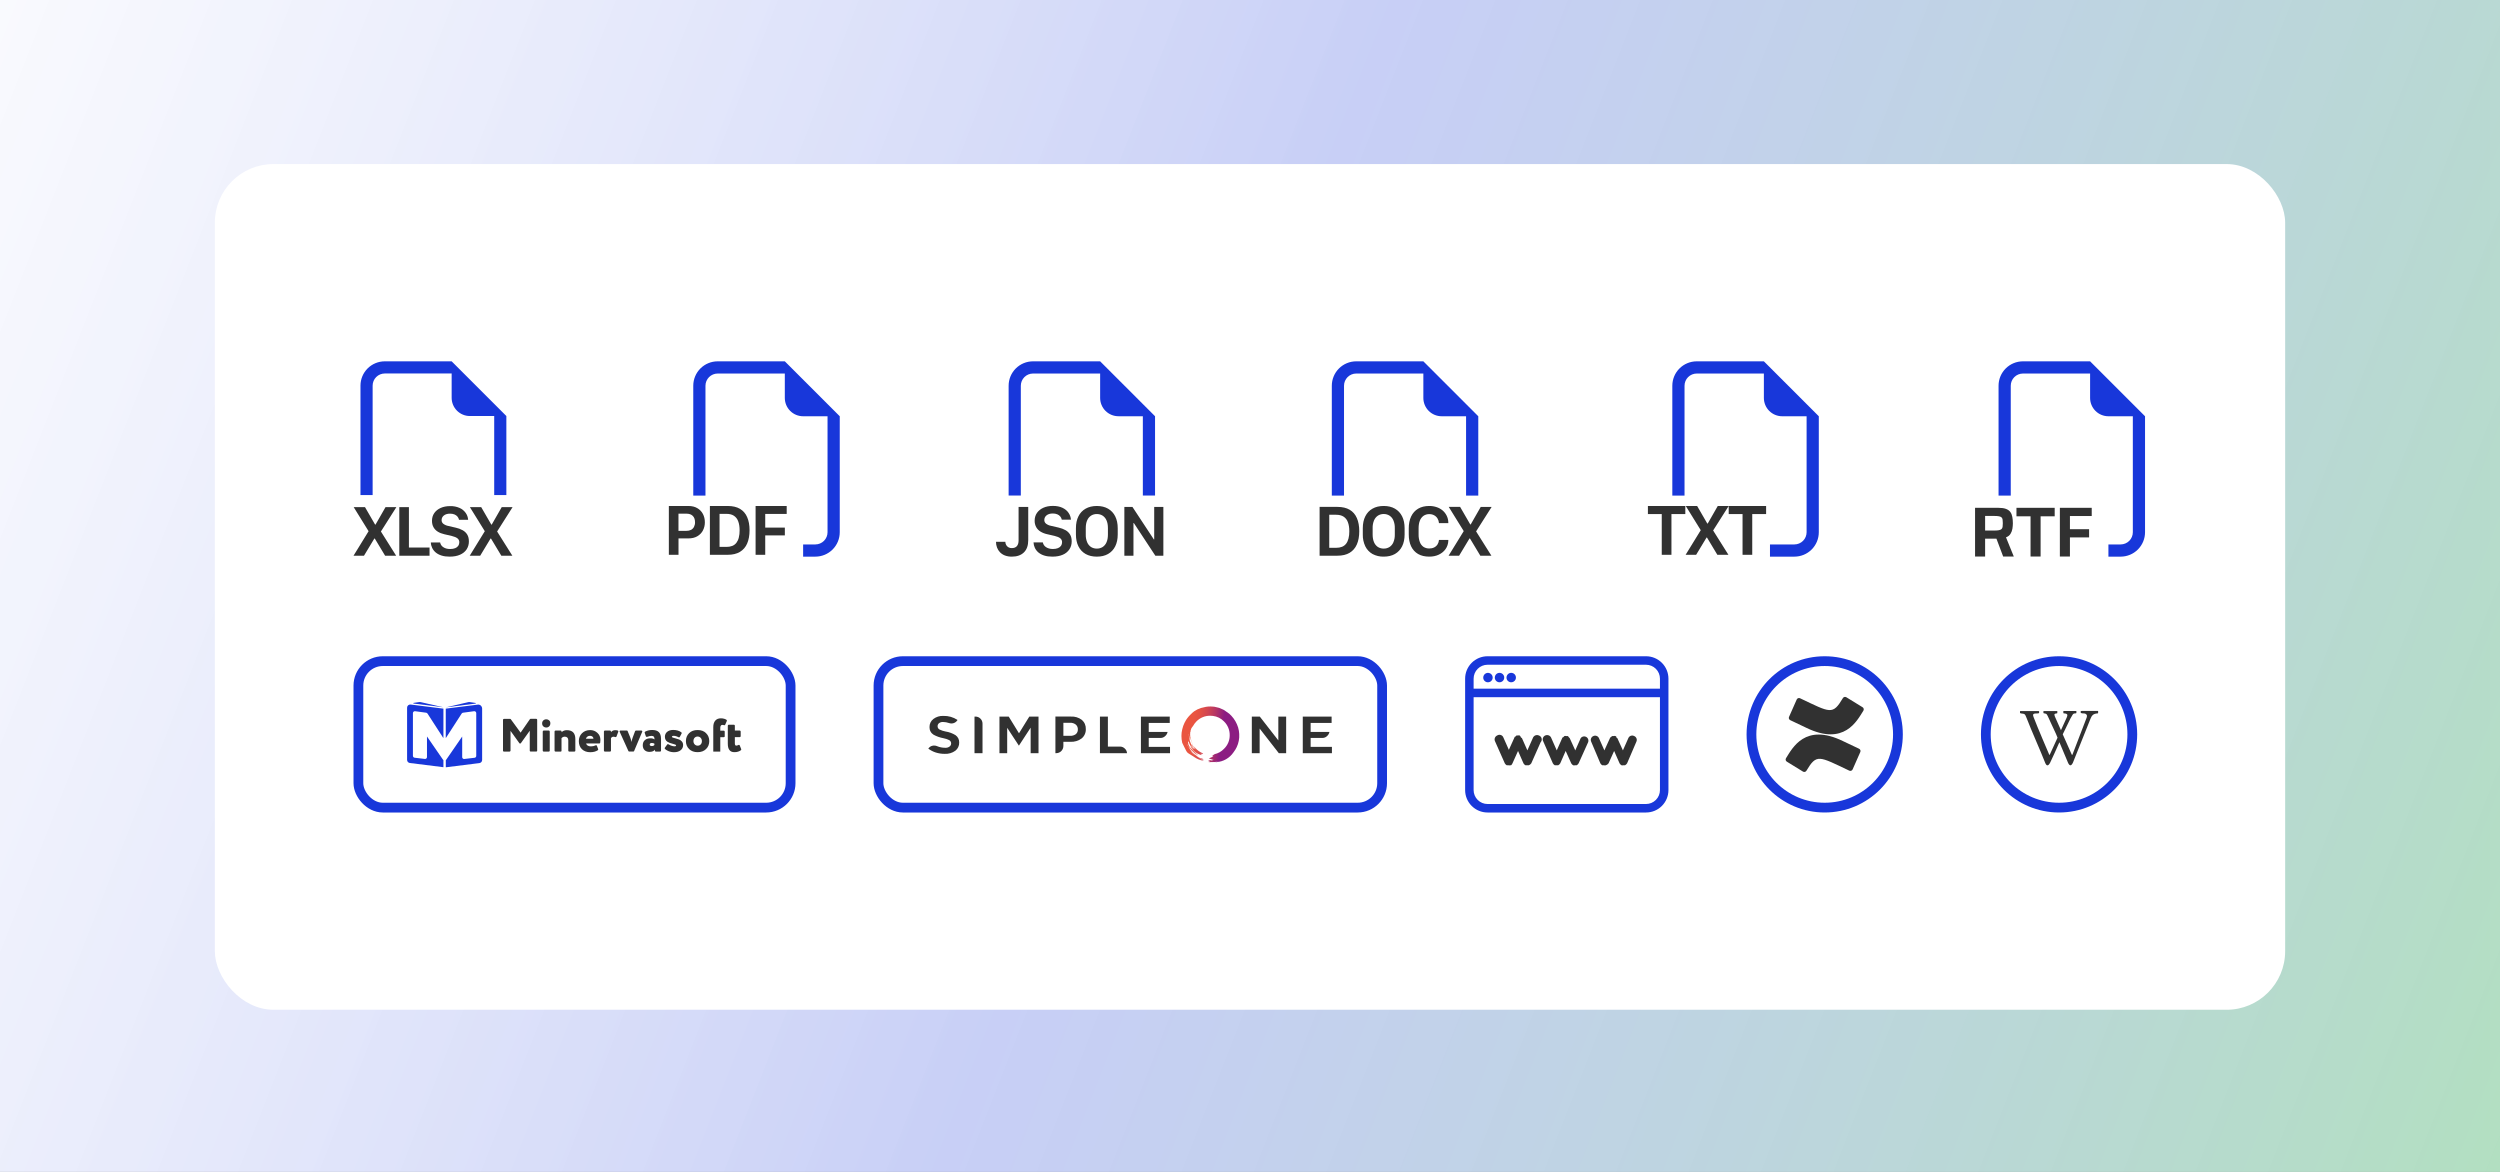 <?xml version="1.0" encoding="UTF-8"?> <svg xmlns="http://www.w3.org/2000/svg" width="1280" height="600" viewBox="0 0 1280 600" fill="none"><rect x="0" y="0" width="1280" height="600" fill="#808080" stroke="none"/><g clip-path="url(#clip0_2860_598)"><rect width="1280" height="600" fill="white"></rect><rect width="1280" height="960" fill="url(#paint0_linear_2860_598)"></rect><rect x="110" y="84" width="1060" height="433" rx="30" fill="white"></rect><path fill-rule="evenodd" clip-rule="evenodd" d="M259.255 213.009V253.467H253.031V213.009H240.582C238.106 213.009 235.731 212.026 233.98 210.275C232.229 208.524 231.246 206.149 231.246 203.673V191.224H197.012C195.361 191.224 193.778 191.88 192.611 193.047C191.444 194.215 190.788 195.798 190.788 197.449V253.467H184.563V197.449C184.563 194.147 185.875 190.981 188.21 188.646C190.544 186.312 193.711 185 197.012 185H231.246L259.255 213.009Z" fill="#1837DA"></path><path fill-rule="evenodd" clip-rule="evenodd" d="M220.587 277.743C220.622 278.723 220.863 279.686 221.293 280.568C221.722 281.45 222.332 282.233 223.083 282.865C223.892 283.537 224.888 284.06 226.064 284.434C227.247 284.813 228.622 285 230.203 285C232.307 285 234.087 284.67 235.544 284.017C237.019 283.363 238.133 282.448 238.905 281.278C239.69 280.063 240.095 278.641 240.069 277.195C240.069 275.801 239.789 274.643 239.228 273.709C238.659 272.777 237.854 272.011 236.894 271.487C235.794 270.879 234.608 270.438 233.378 270.18L229.512 269.284C228.599 269.117 227.736 268.742 226.991 268.188C226.709 267.969 226.481 267.686 226.326 267.363C226.172 267.04 226.095 266.685 226.101 266.327C226.101 265.356 226.481 264.559 227.247 263.937C228.025 263.308 229.089 262.991 230.44 262.991C231.33 262.991 232.095 263.134 232.743 263.414C233.336 263.658 233.86 264.045 234.268 264.541C234.651 265.003 234.908 265.556 235.015 266.147H239.683C239.607 264.88 239.178 263.66 238.444 262.624C237.657 261.507 236.582 260.624 235.332 260.072C233.804 259.401 232.145 259.078 230.477 259.126C228.653 259.126 227.041 259.437 225.641 260.059C224.247 260.676 223.151 261.553 222.361 262.68C221.57 263.813 221.178 265.138 221.178 266.657C221.178 267.908 221.427 268.997 221.944 269.919C222.454 270.846 223.182 271.599 224.128 272.203C225.081 272.794 226.195 273.242 227.489 273.529L231.336 274.425C232.624 274.73 233.577 275.128 234.212 275.626C234.523 275.862 234.772 276.17 234.938 276.523C235.104 276.877 235.182 277.265 235.164 277.655C235.173 278.297 234.989 278.926 234.635 279.46C234.234 280.007 233.683 280.425 233.048 280.662C232.357 280.954 231.492 281.097 230.477 281.097C229.749 281.097 229.083 281.017 228.485 280.849C227.933 280.697 227.409 280.455 226.935 280.133C226.521 279.865 226.166 279.514 225.893 279.103C225.62 278.692 225.435 278.229 225.348 277.743H220.587ZM197.395 259.636H202.953L195.023 272.128L202.829 284.527H197.177L191.886 275.72H191.668L186.359 284.527H181L188.718 271.979L181.075 259.636H186.87L192.048 268.587H192.272L197.395 259.636ZM209.364 280.332H219.927V284.527H204.441V259.636H209.364V280.332ZM256.893 259.636H262.451L254.522 272.128L262.327 284.527H256.675L251.385 275.72H251.167L245.857 284.527H240.498L248.216 271.979L240.573 259.636H246.368L251.546 268.587H251.77L256.893 259.636Z" fill="#313131"></path><path fill-rule="evenodd" clip-rule="evenodd" d="M429.951 213.125V272.5C429.951 275.815 428.634 278.995 426.29 281.339C423.946 283.683 420.766 285 417.451 285H411.201V278.75H417.451C419.109 278.75 420.698 278.092 421.871 276.919C423.043 275.747 423.701 274.158 423.701 272.5V213.125H411.201C408.715 213.125 406.33 212.137 404.572 210.379C402.814 208.621 401.826 206.236 401.826 203.75V191.25H367.451C365.794 191.25 364.204 191.908 363.032 193.081C361.86 194.253 361.201 195.842 361.201 197.5V253.75H354.951V197.5C354.951 194.185 356.268 191.005 358.612 188.661C360.957 186.317 364.136 185 367.451 185H401.826L429.951 213.125Z" fill="#1837DA"></path><path fill-rule="evenodd" clip-rule="evenodd" d="M352.451 259.062H342.451V284.056H347.395V275.669H352.414C354.207 275.669 355.732 275.312 356.989 274.587C358.257 273.856 359.226 272.869 359.882 271.625C360.564 270.32 360.909 268.866 360.889 267.394C360.889 265.831 360.557 264.419 359.901 263.162C359.248 261.914 358.25 260.879 357.026 260.181C355.776 259.431 354.257 259.062 352.451 259.062ZM355.857 267.394C355.88 268.217 355.697 269.033 355.326 269.769C354.993 270.409 354.475 270.934 353.839 271.275C353.111 271.635 352.306 271.811 351.495 271.787H347.376V263H351.501C352.864 263 353.932 263.375 354.701 264.131C355.47 264.894 355.857 265.981 355.857 267.394ZM363.464 259.062V284.056H372.589C375.095 284.056 377.176 283.556 378.826 282.575C380.496 281.576 381.8 280.066 382.545 278.269C383.357 276.394 383.77 274.131 383.77 271.494C383.77 268.869 383.364 266.631 382.545 264.775C381.809 262.998 380.517 261.507 378.864 260.525C377.214 259.55 375.12 259.062 372.582 259.062H363.464ZM368.407 263.094H371.926C373.476 263.094 374.739 263.406 375.732 264.044C376.764 264.718 377.542 265.716 377.945 266.881C378.439 268.137 378.682 269.706 378.682 271.588C378.702 272.834 378.559 274.078 378.257 275.287C378.035 276.242 377.618 277.139 377.032 277.925C376.489 278.626 375.768 279.169 374.945 279.5C373.98 279.861 372.956 280.035 371.926 280.012H368.407V263.094ZM391.801 274.112V284.056H386.864V259.062H402.789V263.144H391.801V270.125H401.839V274.112H391.801Z" fill="#313131"></path><path fill-rule="evenodd" clip-rule="evenodd" d="M591.384 213.112V253.719H585.136V213.112H572.642C570.157 213.112 567.773 212.125 566.016 210.368C564.258 208.61 563.271 206.227 563.271 203.742V191.247H528.911C527.255 191.247 525.666 191.905 524.494 193.077C523.322 194.249 522.664 195.838 522.664 197.494V253.719H516.417V197.494C516.417 194.181 517.733 191.003 520.077 188.66C522.42 186.316 525.598 185 528.911 185H563.271L591.384 213.112Z" fill="#1837DA"></path><path fill-rule="evenodd" clip-rule="evenodd" d="M529.855 280.52C529.44 279.64 529.205 278.686 529.161 277.715H533.934C534.021 278.202 534.207 278.667 534.481 279.08C534.755 279.493 535.112 279.844 535.527 280.114C535.965 280.42 536.489 280.657 537.089 280.826C537.683 281.001 538.345 281.082 539.082 281.082C540.107 281.082 540.962 280.938 541.662 280.645C542.299 280.406 542.853 279.987 543.255 279.439C543.61 278.902 543.793 278.27 543.78 277.627C543.798 277.236 543.722 276.847 543.556 276.492C543.391 276.137 543.142 275.828 542.83 275.591C542.199 275.091 541.231 274.691 539.938 274.385L536.077 273.492C534.887 273.24 533.749 272.788 532.71 272.155C531.792 271.592 531.034 270.803 530.511 269.862C529.979 268.854 529.715 267.727 529.742 266.588C529.742 265.064 530.142 263.733 530.929 262.596C531.729 261.466 532.829 260.585 534.228 259.96C535.634 259.335 537.252 259.029 539.082 259.029C540.981 259.029 542.606 259.342 543.949 259.979C545.304 260.616 546.348 261.472 547.072 262.54C547.822 263.602 548.234 264.783 548.322 266.076H543.636C543.529 265.483 543.271 264.928 542.887 264.464C542.476 263.966 541.948 263.577 541.35 263.334C540.617 263.035 539.83 262.89 539.038 262.909C537.689 262.909 536.621 263.221 535.84 263.858C535.472 264.14 535.176 264.503 534.976 264.92C534.775 265.337 534.675 265.795 534.684 266.257C534.684 267.013 534.984 267.632 535.584 268.131C536.33 268.685 537.194 269.059 538.108 269.225L541.987 270.118C543.343 270.43 544.523 270.868 545.523 271.436C546.487 271.963 547.295 272.734 547.866 273.673C548.428 274.597 548.709 275.766 548.709 277.171C548.709 278.714 548.315 280.082 547.535 281.269C546.703 282.492 545.533 283.445 544.167 284.012C542.705 284.668 540.919 284.999 538.807 284.999C537.22 284.999 535.834 284.812 534.653 284.437C533.565 284.11 532.551 283.576 531.667 282.862C530.904 282.218 530.286 281.42 529.855 280.52ZM510.464 280.314C510.119 279.382 509.945 278.396 509.951 277.402H514.724C514.737 277.994 514.896 278.573 515.186 279.089C515.474 279.58 515.89 279.982 516.39 280.253C516.89 280.524 517.455 280.653 518.023 280.626C519.21 280.626 520.084 280.282 520.659 279.601C521.228 278.914 521.515 277.946 521.515 276.69V259.542H526.456V276.565C526.456 279.314 525.713 281.401 524.226 282.844C522.746 284.281 520.697 284.999 518.073 284.999C516.864 285.021 515.661 284.822 514.524 284.412C513.568 284.046 512.7 283.48 511.982 282.75C511.316 282.049 510.799 281.22 510.464 280.314ZM567.257 270.412V273.673C567.257 275.272 567.013 276.609 566.526 277.677C566.111 278.665 565.411 279.507 564.514 280.095C563.63 280.629 562.612 280.902 561.578 280.882C560.545 280.9 559.528 280.627 558.642 280.095C557.753 279.503 557.057 278.662 556.643 277.677C556.118 276.409 555.869 275.044 555.912 273.673V270.412C555.912 268.8 556.156 267.469 556.643 266.407C557.057 265.422 557.753 264.581 558.642 263.99C559.524 263.446 560.543 263.166 561.578 263.184C562.684 263.184 563.659 263.452 564.514 263.99C565.411 264.577 566.111 265.419 566.526 266.407C567.013 267.469 567.257 268.8 567.257 270.412ZM572.274 273.654V270.449C572.274 268.094 571.842 266.07 570.993 264.371C570.189 262.717 568.904 261.345 567.307 260.435C565.726 259.523 563.815 259.061 561.585 259.061C559.361 259.061 557.449 259.523 555.837 260.435C554.239 261.337 552.956 262.706 552.157 264.358C551.302 266.051 550.877 268.082 550.877 270.449V273.654C550.877 275.997 551.302 278.021 552.157 279.733C553.013 281.426 554.238 282.731 555.837 283.643C557.449 284.549 559.361 284.999 561.585 284.999C563.815 284.999 565.726 284.549 567.313 283.643C568.913 282.731 570.137 281.426 570.993 279.733C571.842 278.021 572.274 275.997 572.274 273.654ZM580.332 267.813V284.524H575.672V259.542H579.808L590.753 276.159H590.953V259.542H595.638V284.53H591.54L580.539 267.813H580.339H580.332Z" fill="#313131"></path><g clip-path="url(#clip1_2860_598)"><path d="M260.907 384.821H257.966C257.727 384.821 257.536 384.63 257.536 384.391V368.539C257.536 368.276 257.751 368.061 258.014 368.061H261.146C261.29 368.061 261.433 368.133 261.529 368.252L266.55 375.114L271.284 368.252C271.379 368.133 271.523 368.037 271.666 368.037H274.559C274.822 368.037 275.037 368.252 275.037 368.515V384.367C275.037 384.606 274.846 384.797 274.607 384.797H271.666C271.427 384.797 271.236 384.606 271.236 384.367V374.134L266.574 380.661H266.024L261.385 374.206V384.367C261.338 384.63 261.146 384.821 260.907 384.821Z" fill="#313131"></path><path d="M277.571 370.334C277.571 369.736 277.786 369.234 278.193 368.851C278.599 368.469 279.125 368.277 279.747 368.277C280.297 368.277 280.775 368.469 281.182 368.851C281.588 369.234 281.779 369.712 281.779 370.31C281.779 370.955 281.588 371.481 281.182 371.888C280.775 372.294 280.297 372.485 279.747 372.485C279.101 372.485 278.575 372.294 278.169 371.888C277.763 371.529 277.571 371.003 277.571 370.334ZM280.99 384.822H278.36C278.097 384.822 277.882 384.607 277.882 384.344V374.518C277.882 374.255 278.097 374.039 278.36 374.039H280.99C281.253 374.039 281.468 374.255 281.468 374.518V384.344C281.468 384.607 281.253 384.822 280.99 384.822Z" fill="#313131"></path><path d="M287.065 384.822H284.411C284.148 384.822 283.933 384.607 283.933 384.344V374.517C283.933 374.254 284.148 374.039 284.411 374.039H287.065C287.328 374.039 287.543 374.254 287.543 374.517V374.876C288.236 374.182 289.121 373.848 290.197 373.848C293.114 373.848 294.572 375.354 294.572 378.39V384.344C294.572 384.607 294.357 384.822 294.094 384.822H291.44C291.177 384.822 290.962 384.607 290.962 384.344V379.012C290.962 378.414 290.794 377.96 290.484 377.649C290.173 377.338 289.742 377.171 289.169 377.171C288.547 377.171 287.997 377.41 287.495 377.912V384.32C287.543 384.607 287.328 384.822 287.065 384.822Z" fill="#313131"></path><path d="M305.616 381.858L306.262 383.556C306.333 383.771 306.262 384.01 306.07 384.129C305.042 384.799 303.751 385.134 302.197 385.134C300.452 385.134 299.017 384.608 297.941 383.58C296.889 382.551 296.363 381.165 296.363 379.467C296.363 377.841 296.889 376.503 297.965 375.427C299.041 374.351 300.452 373.801 302.197 373.801C303.608 373.801 304.851 374.279 305.879 375.235C306.907 376.168 307.409 377.363 307.409 378.869C307.409 379.419 307.361 379.898 307.289 380.304C307.242 380.519 307.05 380.663 306.835 380.663H300.069C300.38 381.643 301.217 382.145 302.58 382.145C303.44 382.145 304.253 381.978 304.97 381.619C305.21 381.476 305.52 381.595 305.616 381.858ZM302.101 376.742C301.049 376.742 300.332 377.244 299.974 378.224H303.847C303.847 377.818 303.679 377.459 303.369 377.172C303.034 376.885 302.627 376.742 302.101 376.742Z" fill="#313131"></path><path d="M312.338 384.822H309.684C309.421 384.822 309.206 384.607 309.206 384.344V374.517C309.206 374.254 309.421 374.039 309.684 374.039H312.338C312.601 374.039 312.816 374.254 312.816 374.517V374.9C313.295 374.206 314.036 373.848 315.04 373.848C315.542 373.848 315.973 373.919 316.308 374.039C316.546 374.135 316.666 374.398 316.57 374.637L315.638 377.123C315.542 377.362 315.255 377.482 315.016 377.386C314.706 377.267 314.418 377.195 314.131 377.195C313.533 377.195 313.104 377.458 312.816 377.96V384.344C312.816 384.607 312.601 384.822 312.338 384.822Z" fill="#313131"></path><path d="M325.628 374.04H328.378C328.712 374.04 328.951 374.374 328.808 374.685L324.672 384.512C324.6 384.679 324.432 384.798 324.241 384.798H322.161C321.97 384.798 321.803 384.679 321.731 384.512L317.283 374.685C317.141 374.374 317.379 374.016 317.714 374.016H320.918C321.109 374.016 321.277 374.135 321.348 374.303L322.615 377.411C322.927 378.176 323.165 379.013 323.333 379.897C323.5 378.917 323.74 378.08 324.026 377.387L325.174 374.326C325.27 374.159 325.437 374.04 325.628 374.04Z" fill="#313131"></path><path d="M330.673 376.956L330.076 375.187C330.004 374.971 330.1 374.732 330.291 374.613C331.367 374.039 332.562 373.752 333.949 373.752C335.503 373.752 336.65 374.135 337.368 374.876C338.085 375.617 338.443 376.764 338.443 378.319V384.344C338.443 384.607 338.229 384.822 337.966 384.822H335.789C335.527 384.822 335.311 384.607 335.311 384.344V383.842C334.785 384.583 333.853 384.965 332.491 384.965C331.462 384.965 330.649 384.654 330.028 384.057C329.406 383.459 329.096 382.622 329.096 381.57C329.096 380.446 329.454 379.562 330.172 378.94C330.889 378.319 331.821 378.008 332.992 378.008C333.901 378.008 334.594 378.199 335.097 378.605C335.168 377.386 334.69 376.764 333.614 376.764C332.992 376.764 332.228 376.932 331.318 377.267C331.032 377.338 330.745 377.219 330.673 376.956ZM333.686 381.977C334.331 381.977 334.785 381.785 335.048 381.427V380.757C334.713 380.518 334.259 380.399 333.686 380.399C333.375 380.399 333.136 380.47 332.945 380.614C332.753 380.757 332.657 380.949 332.657 381.212C332.657 381.451 332.753 381.642 332.945 381.785C333.136 381.905 333.399 381.977 333.686 381.977Z" fill="#313131"></path><path d="M346.165 381.642C346.165 381.355 345.496 381.045 344.157 380.734C343.68 380.614 343.249 380.495 342.867 380.351C342.484 380.208 342.101 380.016 341.694 379.754C341.289 379.49 340.977 379.156 340.762 378.725C340.548 378.295 340.427 377.817 340.427 377.267C340.427 376.191 340.811 375.33 341.599 374.685C342.388 374.063 343.392 373.729 344.635 373.729C346.357 373.729 347.767 374.135 348.843 374.948C349.035 375.091 349.083 375.33 348.987 375.546L348.055 377.291C347.935 377.53 347.624 377.602 347.385 377.482C346.549 376.98 345.688 376.741 344.851 376.741C344.612 376.741 344.421 376.789 344.253 376.884C344.086 376.98 344.014 377.1 344.014 377.219C344.014 377.41 344.206 377.578 344.612 377.697C344.994 377.817 345.473 377.96 346.046 378.104C346.596 378.247 347.17 378.415 347.72 378.63C348.27 378.845 348.748 379.204 349.155 379.682C349.537 380.16 349.753 380.758 349.753 381.475C349.753 382.575 349.322 383.459 348.485 384.129C347.648 384.798 346.524 385.133 345.089 385.133C344.038 385.133 343.033 384.918 342.053 384.487C341.312 384.129 340.786 383.794 340.452 383.459C340.285 383.292 340.26 383.029 340.404 382.838L341.599 381.188C341.743 380.973 342.029 380.925 342.245 381.069C342.556 381.284 342.962 381.499 343.464 381.714C344.206 381.977 344.826 382.121 345.329 382.121C345.902 382.121 346.165 381.953 346.165 381.642Z" fill="#313131"></path><path d="M352.816 383.506C351.74 382.43 351.189 381.068 351.189 379.442C351.189 377.816 351.74 376.453 352.816 375.377C353.892 374.301 355.35 373.775 357.167 373.775C358.985 373.775 360.443 374.301 361.495 375.377C362.594 376.453 363.144 377.792 363.144 379.442C363.144 381.092 362.594 382.454 361.495 383.506C360.419 384.582 358.985 385.108 357.167 385.108C355.374 385.108 353.916 384.582 352.816 383.506ZM355.039 379.442C355.039 380.111 355.254 380.661 355.66 381.115C356.067 381.546 356.593 381.785 357.215 381.785C357.86 381.785 358.363 381.57 358.769 381.139C359.176 380.709 359.367 380.159 359.367 379.442C359.367 378.772 359.151 378.222 358.745 377.768C358.338 377.338 357.812 377.099 357.19 377.099C356.57 377.099 356.044 377.314 355.637 377.744C355.231 378.175 355.039 378.725 355.039 379.442Z" fill="#313131"></path><path d="M368.784 384.822H365.198V372.294C365.198 370.836 365.533 369.736 366.227 368.947C366.919 368.158 367.876 367.775 369.119 367.775C369.765 367.775 370.363 367.871 370.961 368.062C371.367 368.206 371.725 368.373 371.988 368.564C372.156 368.708 372.228 368.923 372.132 369.138L371.295 371.051C371.199 371.29 370.913 371.386 370.673 371.29C370.435 371.194 370.147 371.147 369.788 371.147C369.502 371.147 369.263 371.266 369.071 371.529C368.88 371.768 368.784 372.127 368.784 372.557V374.087H370.578C370.841 374.087 371.056 374.302 371.056 374.566V376.98C371.056 377.243 370.841 377.458 370.578 377.458H368.784V384.822Z" fill="#313131"></path><path d="M372.634 380.734V371.529C372.634 371.266 372.849 371.051 373.112 371.051H375.766C376.029 371.051 376.244 371.266 376.244 371.529V374.039H378.754C379.017 374.039 379.233 374.255 379.233 374.518V376.932C379.233 377.195 379.017 377.411 378.754 377.411H376.244V380.567C376.244 381.356 376.483 381.762 376.937 381.762C377.296 381.762 377.678 381.642 378.085 381.427C378.348 381.284 378.658 381.403 378.754 381.666L379.496 383.555C379.568 383.746 379.52 383.985 379.352 384.105C378.467 384.774 377.368 385.109 376.029 385.109C374.857 385.109 374.02 384.751 373.47 384.009C372.897 383.292 372.634 382.192 372.634 380.734Z" fill="#313131"></path><path d="M226.815 388.982L218.614 377.076V387.619C218.614 388.193 218.112 388.647 217.538 388.576L212.278 387.954C211.8 387.906 211.417 387.476 211.417 386.998V365.097C211.417 364.523 211.943 364.069 212.517 364.141L218.184 364.906C218.47 364.954 218.709 365.097 218.877 365.336L226.815 377.626C226.862 377.721 226.958 377.793 227.03 377.841V362.826L210.246 360.722C209.792 360.674 209.313 360.818 208.979 361.104C208.62 361.415 208.429 361.846 208.429 362.324V389.054C208.429 389.867 209.026 390.56 209.839 390.656L227.03 392.808V389.173C226.934 389.126 226.886 389.078 226.815 388.982Z" fill="#1837DA"></path><path d="M246.157 361.248C245.727 360.866 245.177 360.698 244.627 360.77L228.226 362.826V377.841C228.297 377.769 228.369 377.698 228.441 377.626L236.378 365.337C236.522 365.098 236.785 364.93 237.072 364.906L242.738 364.141C243.312 364.07 243.838 364.524 243.838 365.098V387.022C243.838 387.5 243.479 387.931 242.977 387.978L237.717 388.6C237.144 388.672 236.641 388.217 236.641 387.644V377.1L228.441 389.006C228.393 389.078 228.321 389.15 228.249 389.222V392.856L245.44 390.704C246.253 390.608 246.851 389.915 246.851 389.102V362.731C246.827 362.157 246.564 361.631 246.157 361.248Z" fill="#1837DA"></path><path fill-rule="evenodd" clip-rule="evenodd" d="M239.75 359.503L228.226 362.157L243.479 360.244C243.671 360.22 243.671 359.933 243.479 359.909L240.61 359.479C240.323 359.407 240.037 359.431 239.75 359.503Z" fill="#1837DA"></path><path fill-rule="evenodd" clip-rule="evenodd" d="M214.62 359.455L211.751 359.885C211.56 359.909 211.56 360.196 211.751 360.22L227.005 362.132L215.481 359.502C215.194 359.431 214.907 359.407 214.62 359.455Z" fill="#1837DA"></path></g><rect x="183.5" y="338.5" width="221.286" height="75" rx="12.5" stroke="#1837DA" stroke-width="5"></rect><g clip-path="url(#clip2_2860_598)"><path d="M484.168 374.531H484.144C483.056 374.336 482 373.989 481.008 373.501C480.709 373.333 480.461 373.086 480.292 372.788C480.122 372.49 480.038 372.15 480.047 371.807C480.043 371.537 480.097 371.269 480.204 371.02C480.311 370.772 480.469 370.549 480.668 370.365C481.274 369.856 482.053 369.602 482.842 369.656C483.888 369.665 484.925 369.851 485.909 370.205C486.656 370.473 487.471 370.488 488.227 370.249C488.984 370.009 489.641 369.527 490.097 368.878L490.257 368.63C488.116 367.194 485.579 366.466 483.002 366.546C481.162 366.457 479.348 367.016 477.877 368.125C477.245 368.612 476.738 369.24 476.396 369.96C476.054 370.68 475.887 371.47 475.909 372.267C475.88 373.045 476.058 373.817 476.423 374.504C476.789 375.191 477.33 375.769 477.991 376.18C479.544 377.026 481.221 377.62 482.96 377.942C484.016 378.136 485.04 378.475 486.004 378.949C486.305 379.116 486.556 379.362 486.729 379.66C486.903 379.958 486.992 380.298 486.988 380.643C486.991 381.121 486.82 381.585 486.507 381.947C486.166 382.281 485.755 382.537 485.304 382.695C484.853 382.853 484.373 382.91 483.898 382.863C482.49 382.862 481.097 382.583 479.798 382.039C479.063 381.721 478.247 381.641 477.464 381.81C476.708 381.965 476.029 382.377 475.542 382.977L475.294 383.297C476.447 384.171 477.739 384.843 479.116 385.285C480.598 385.748 482.141 385.979 483.693 385.972C485.628 386.079 487.542 385.522 489.117 384.393C489.765 383.894 490.283 383.247 490.629 382.506C490.975 381.766 491.138 380.953 491.105 380.136C491.128 379.401 490.966 378.672 490.634 378.017C490.302 377.361 489.811 376.799 489.205 376.383C487.661 375.447 485.95 374.818 484.168 374.531Z" fill="#313131"></path><path d="M499.406 366.887H498.949V385.631H503.049V370.546C503.056 370.066 502.967 369.59 502.786 369.145C502.606 368.701 502.337 368.297 501.997 367.959C501.661 367.613 501.258 367.339 500.813 367.155C500.367 366.97 499.888 366.879 499.406 366.887Z" fill="#313131"></path><path d="M521.719 375.446L516.456 366.887H511.719V385.63H515.678V372.631L521.674 381.786L527.693 372.563V385.63H531.721V366.887H527.006L521.719 375.446Z" fill="#313131"></path><path d="M555.935 373.295C555.978 372.404 555.817 371.516 555.464 370.698C555.111 369.88 554.575 369.153 553.898 368.574C552.29 367.36 550.302 366.759 548.291 366.881H540.373V385.624H540.785C541.756 385.622 542.686 385.235 543.372 384.549C544.058 383.862 544.445 382.932 544.448 381.962V379.81H547.994C550.076 379.927 552.132 379.312 553.807 378.071C554.507 377.492 555.063 376.759 555.433 375.93C555.802 375.1 555.974 374.196 555.935 373.288M550.808 370.976C551.163 371.289 551.442 371.678 551.624 372.114C551.806 372.55 551.887 373.021 551.861 373.493C551.883 373.954 551.798 374.413 551.611 374.834C551.424 375.256 551.141 375.627 550.785 375.919C549.936 376.513 548.912 376.803 547.878 376.743H544.447V370.061H547.857C548.92 370.002 549.968 370.33 550.808 370.984V370.976Z" fill="#313131"></path><path d="M567.24 366.887H563.167V385.63H577.036C577.01 385.172 576.894 384.724 576.694 384.312C576.493 383.899 576.213 383.531 575.868 383.228C575.206 382.587 574.317 382.234 573.396 382.244H567.24V366.887Z" fill="#313131"></path><path d="M598.913 370.137V366.887H584.151V385.63H599.05V382.381H588.157V377.826H594.244C595.085 377.826 595.894 377.507 596.51 376.934C597.178 376.369 597.638 375.596 597.814 374.738H588.157V370.142L598.913 370.137Z" fill="#313131"></path><path d="M645.005 366.887H640.932V385.63H644.937V373.02L654.751 385.63H658.509V366.887H654.504V379.085L645.005 366.887Z" fill="#313131"></path><path d="M681.783 366.887H667.022V385.63H681.944V382.381H671.05V377.826H677.115C677.956 377.826 678.765 377.507 679.381 376.934C680.05 376.369 680.509 375.596 680.685 374.738H671.05V370.142H681.783V366.887Z" fill="#313131"></path><path d="M634.489 375.893C634.439 374.727 634.246 373.571 633.915 372.451C633.226 370.22 632.041 368.173 630.448 366.465L629.376 365.417L626.906 363.671L626.332 363.346L624.187 362.423L622.637 362.051L621.767 361.846H621.443L621.294 361.796L619.927 361.721C619.092 361.689 618.255 361.748 617.433 361.895L616.812 362.044C614.221 362.443 611.812 363.617 609.902 365.412L610.376 365.113C609.171 366.11 608.127 367.288 607.283 368.605C606.681 369.582 606.181 370.619 605.792 371.698C605.426 372.795 605.158 373.922 604.994 375.066C604.86 376.218 604.86 377.381 604.994 378.533C605.06 379.129 605.16 379.72 605.293 380.304C605.526 380.801 605.857 381.483 606.287 382.35C606.686 383.198 607.052 383.921 607.385 384.52C607.631 385.028 608.019 385.452 608.503 385.742C608.935 385.959 609.834 386.516 611.198 387.415L611.322 387.514C612.747 388.533 614.384 389.215 616.111 389.509V389.434L615.287 389.21L616.111 389.261V389.085C615.552 388.966 615.002 388.808 614.465 388.612L614.962 388.711L614.413 388.536L614.861 388.661L613.713 388.062C613.996 388.145 614.272 388.254 614.536 388.386C615.011 388.667 615.556 388.805 616.107 388.785V388.611C615.459 388.428 614.818 388.228 614.187 388.012C613.584 387.778 613.013 387.468 612.49 387.089L613.787 387.71L611.485 386.243L612.083 386.817C611.988 386.737 611.888 386.662 611.784 386.592C610.85 385.941 610.04 385.13 609.389 384.197L611.485 386.243L612.632 386.916C611.294 386.026 610.134 384.892 609.215 383.573C608.761 382.933 608.361 382.257 608.017 381.552L608.142 381.951C607.925 381.519 607.734 381.086 607.568 380.654L609.215 383.573C609.032 383.024 608.872 382.534 608.739 382.101C609.157 382.936 609.676 383.715 610.286 384.422L610.037 384.073C610.503 384.505 610.977 384.954 611.46 385.419C612.089 386.038 612.813 386.552 613.605 386.941L611.784 385.644L613.729 386.792C612.397 385.841 611.198 384.717 610.163 383.449L611.086 384.647L609.489 382.776L609.64 383.148C609.474 382.9 609.309 382.659 609.143 382.425C608.916 382.102 608.715 381.76 608.544 381.403C608.245 380.289 608.187 379.716 608.37 379.683C608.396 379.672 608.419 379.655 608.436 379.634C608.454 379.612 608.465 379.586 608.47 379.558C608.536 379.774 608.611 379.999 608.694 380.232L608.446 379.284C608.795 380.463 609.289 381.595 609.918 382.652C610.511 383.726 611.344 384.65 612.352 385.351C613.36 386.051 614.516 386.511 615.73 386.693L615.233 386.544L615.084 386.494L615.059 386.469C615.107 386.453 615.157 386.444 615.208 386.444L614.783 386.196L615.382 386.345L614.609 385.872L615.906 386.12L615.008 385.821L616.002 386.069L615.977 386.019L615.828 385.945L615.977 385.97C615.943 385.918 615.926 385.857 615.927 385.795L615.404 385.57L615.753 385.644C615.421 385.512 615.097 385.362 614.78 385.196C613.437 384.448 612.271 383.418 611.363 382.177L611.962 383.047L611.138 382.053L611.811 383.025C611.711 382.909 611.611 382.784 611.512 382.653C611.815 383.089 612.147 383.504 612.506 383.895V383.92C611.944 383.387 611.444 382.793 611.015 382.148C610.699 381.7 610.391 381.251 610.092 380.802L610.74 382.168L610.666 381.869L611.814 383.54L611.068 383.043C610.885 382.76 610.711 382.486 610.544 382.22C609.384 380.444 608.744 378.379 608.698 376.257C608.735 377.116 608.86 377.969 609.071 378.802L608.846 377.53L609.195 378.896L608.947 376.402L609.046 376.826V376.602L609.419 378.648L609.344 377.825L609.644 378.943C609.664 379.003 609.689 379.062 609.718 379.118C609.29 377.714 609.163 376.235 609.345 374.778H609.42C609.427 374.442 609.478 374.108 609.57 373.784C609.585 373.722 609.61 373.663 609.645 373.609C609.022 376.294 609.479 379.115 610.917 381.466C610.191 380.164 609.726 378.731 609.55 377.25C609.343 375.845 609.463 374.411 609.899 373.06C610.17 372.575 610.488 372.117 610.847 371.693C611.317 370.834 611.905 370.044 612.594 369.348C613.515 368.414 614.615 367.676 615.828 367.179C617.041 366.682 618.343 366.435 619.654 366.455C620.121 366.456 620.588 366.489 621.051 366.554C623.187 366.815 625.168 367.801 626.664 369.348C627.611 370.261 628.36 371.359 628.866 372.573C629.373 373.787 629.625 375.091 629.607 376.407C629.628 377.715 629.377 379.014 628.87 380.22C628.364 381.427 627.613 382.515 626.664 383.417C625.362 384.794 623.673 385.742 621.819 386.136L621.096 386.385L621.994 386.236C621.849 386.283 621.707 386.342 621.57 386.409H621.669C621.591 386.424 621.516 386.449 621.445 386.484C621.206 386.587 620.973 386.703 620.747 386.833H620.846L621.121 386.858L620.797 386.908H620.946C620.869 386.927 620.794 386.952 620.721 386.982V386.957H620.572L620.423 387.007C620.409 387.006 620.396 387.008 620.383 387.012C620.37 387.016 620.358 387.023 620.348 387.032L621.094 386.957C620.911 386.99 620.728 387.015 620.545 387.032L621.143 387.082L620.745 387.282L620.596 387.457L621.341 387.407C620.495 387.585 619.685 387.906 618.946 388.355L618.797 388.33L620.163 388.703L620.014 388.728L620.314 388.752L620.987 388.926L620.438 389.075L621.235 389.001L621.384 389.052C621.053 389.168 620.737 389.268 620.437 389.351C620.156 389.346 619.878 389.295 619.613 389.201C619.257 389.15 618.893 389.202 618.566 389.351L618.541 389.401L619.439 389.5L618.694 389.55L619.792 389.625L619.343 389.674C619.378 389.67 619.414 389.679 619.443 389.699H619.418L618.62 389.873H618.795L618.771 389.898C618.761 389.898 618.752 389.901 618.743 389.905C618.735 389.91 618.727 389.915 618.721 389.923C618.711 389.922 618.702 389.92 618.694 389.915C618.685 389.911 618.677 389.905 618.671 389.898C618.655 389.931 618.638 389.948 618.622 389.948L619.615 389.997L618.692 390.222L621.935 390.148L621.66 390.247C622.569 390.103 623.462 389.878 624.33 389.574C623.632 389.856 622.915 390.089 622.184 390.272C622.402 390.272 622.618 390.255 622.833 390.222C624.569 390.099 626.254 389.585 627.762 388.716C629.27 387.848 630.562 386.648 631.539 385.208C631.602 385.129 631.66 385.046 631.713 384.96C632.298 384.202 632.798 383.382 633.204 382.515C634.181 380.446 634.619 378.163 634.476 375.88L634.489 375.893ZM611.34 383.751L610.867 383.227L611.067 383.675C610.785 383.309 610.519 382.943 610.268 382.577C610.12 382.38 609.987 382.173 609.87 381.956C609.769 381.74 609.678 381.524 609.595 381.307L611.34 383.751ZM608.347 375.794C608.353 375.787 608.36 375.781 608.369 375.777C608.377 375.772 608.387 375.77 608.396 375.769H608.421C608.388 376.351 608.396 376.935 608.446 377.516C608.364 376.946 608.331 376.37 608.347 375.794Z" fill="url(#paint1_linear_2860_598)"></path></g><rect x="449.786" y="338.5" width="257.857" height="75" rx="12.5" stroke="#1837DA" stroke-width="5"></rect><path d="M842.764 336H761.623C758.579 336 755.659 337.209 753.506 339.362C751.353 341.515 750.144 344.435 750.144 347.48V404.521C750.144 407.565 751.353 410.485 753.506 412.638C755.659 414.791 758.579 416 761.623 416H842.764C845.808 416 848.728 414.791 850.881 412.638C853.034 410.485 854.243 407.565 854.243 404.521V347.48C854.243 344.435 853.034 341.515 850.881 339.362C848.728 337.209 845.808 336 842.764 336ZM761.623 340.349H842.764C844.655 340.349 846.468 341.101 847.806 342.438C849.143 343.775 849.894 345.588 849.894 347.48V352.613H754.493V347.48C754.493 345.588 755.244 343.775 756.581 342.438C757.918 341.101 759.732 340.349 761.623 340.349ZM842.764 411.651H761.623C759.732 411.651 757.918 410.899 756.581 409.562C755.244 408.225 754.493 406.412 754.493 404.521V356.963H849.894V404.521C849.894 405.457 849.71 406.384 849.351 407.249C848.993 408.114 848.468 408.9 847.806 409.562C847.144 410.224 846.358 410.75 845.492 411.108C844.627 411.466 843.7 411.651 842.764 411.651Z" fill="#1837DA"></path><path d="M761.622 349.333C762.112 349.376 762.602 349.27 763.03 349.028C763.457 348.786 763.801 348.42 764.016 347.978C764.23 347.536 764.306 347.04 764.232 346.554C764.158 346.068 763.939 345.617 763.602 345.259C763.266 344.901 762.829 344.653 762.349 344.549C761.869 344.445 761.368 344.489 760.914 344.676C760.46 344.863 760.073 345.183 759.805 345.595C759.536 346.006 759.399 346.489 759.412 346.98C759.427 347.575 759.661 348.144 760.068 348.578C760.476 349.012 761.029 349.281 761.622 349.333Z" fill="#1837DA"></path><path d="M767.683 349.334C768.168 349.348 768.647 349.216 769.056 348.955C769.465 348.694 769.787 348.316 769.979 347.871C770.172 347.425 770.226 346.932 770.134 346.455C770.043 345.978 769.811 345.54 769.468 345.196C769.124 344.853 768.686 344.621 768.209 344.53C767.732 344.438 767.239 344.492 766.793 344.685C766.347 344.877 765.97 345.198 765.709 345.608C765.448 346.017 765.316 346.496 765.33 346.981C765.348 347.599 765.602 348.187 766.039 348.625C766.477 349.062 767.065 349.316 767.683 349.334Z" fill="#1837DA"></path><path d="M773.673 349.334C774.159 349.348 774.637 349.216 775.046 348.955C775.456 348.694 775.777 348.316 775.97 347.871C776.162 347.425 776.216 346.932 776.125 346.455C776.033 345.978 775.801 345.54 775.458 345.196C775.115 344.853 774.676 344.621 774.199 344.53C773.722 344.438 773.229 344.492 772.783 344.685C772.338 344.877 771.96 345.198 771.699 345.608C771.438 346.017 771.306 346.496 771.32 346.981C771.338 347.599 771.592 348.187 772.029 348.625C772.467 349.062 773.055 349.316 773.673 349.334Z" fill="#1837DA"></path><path d="M809.323 377.926L806.543 384.201L803.69 377.926C803.69 377.926 803.69 377.926 803.191 377.427C802.692 376.928 803.191 376.999 802.621 376.857C802.621 376.857 802.122 376.857 801.837 376.857C801.561 376.753 801.257 376.753 800.981 376.857C800.981 376.857 800.553 377.285 800.411 377.427C800.268 377.57 799.983 377.427 799.84 377.926L797.059 384.201L794.279 377.926C794.178 377.619 794.013 377.337 793.796 377.099C793.578 376.86 793.312 376.67 793.015 376.542C792.719 376.414 792.398 376.351 792.075 376.356C791.752 376.361 791.434 376.434 791.141 376.572C790.883 376.687 790.649 376.853 790.455 377.059C790.261 377.266 790.11 377.509 790.01 377.774C789.911 378.039 789.865 378.322 789.876 378.605C789.886 378.888 789.953 379.166 790.072 379.424L795.063 390.832C795.302 391.247 795.646 391.591 796.061 391.83H796.917H797.772C798.214 391.602 798.584 391.256 798.842 390.832L801.623 384.486L804.475 390.832C804.713 391.247 805.058 391.591 805.473 391.83C805.778 391.903 806.095 391.903 806.4 391.83H807.256C807.671 391.591 808.015 391.247 808.254 390.832L813.102 380.065C813.319 379.535 813.321 378.941 813.108 378.409C812.895 377.877 812.484 377.448 811.961 377.213C811.508 377.006 810.995 376.963 810.514 377.094C810.032 377.224 809.611 377.518 809.323 377.926Z" fill="#313131"></path><path d="M833.709 377.924L830.928 384.198L828.076 377.924C828.076 377.924 827.72 377.924 827.577 377.425C827.435 376.926 827.577 376.997 827.007 376.854C826.731 376.75 826.427 376.75 826.151 376.854C826.151 376.854 825.652 376.854 825.367 376.854C825.367 376.854 825.01 377.211 824.796 377.425C824.583 377.639 824.369 377.425 824.297 377.924L821.445 384.198L818.665 377.924C818.549 377.665 818.383 377.432 818.177 377.238C817.97 377.043 817.728 376.892 817.462 376.793C817.197 376.693 816.914 376.647 816.631 376.658C816.348 376.669 816.07 376.735 815.812 376.854C815.547 376.963 815.307 377.124 815.105 377.327C814.904 377.531 814.745 377.773 814.638 378.039C814.532 378.305 814.48 378.59 814.486 378.876C814.491 379.162 814.555 379.445 814.672 379.706L819.378 390.829C819.616 391.245 819.961 391.589 820.376 391.828H821.231C821.536 391.9 821.854 391.9 822.158 391.828C822.73 391.661 823.232 391.31 823.584 390.829L826.436 384.484L829.217 390.829C829.456 391.245 829.8 391.589 830.215 391.828C830.521 391.893 830.837 391.893 831.142 391.828H831.998C832.433 391.591 832.801 391.247 833.067 390.829L837.845 379.706C837.961 379.445 838.025 379.162 838.03 378.876C838.036 378.59 837.984 378.305 837.878 378.039C837.771 377.773 837.613 377.531 837.411 377.327C837.209 377.124 836.969 376.963 836.704 376.854C836.44 376.712 836.149 376.627 835.85 376.604C835.551 376.581 835.251 376.621 834.968 376.722C834.686 376.823 834.428 376.982 834.211 377.189C833.994 377.396 833.823 377.647 833.709 377.924Z" fill="#313131"></path><path d="M784.795 377.925L782.015 384.2L779.234 377.925C779.076 377.744 778.881 377.598 778.663 377.498C778.584 377.133 778.383 376.806 778.093 376.571C777.817 376.467 777.513 376.467 777.237 376.571C777.237 376.571 776.738 376.571 776.453 376.571L775.883 377.141C775.883 377.141 775.455 377.141 775.384 377.64L772.531 383.915L769.751 377.64C769.643 377.332 769.466 377.053 769.233 376.824C769 376.595 768.718 376.422 768.409 376.319C768.099 376.216 767.77 376.185 767.446 376.228C767.123 376.272 766.813 376.389 766.542 376.571C766.019 376.805 765.608 377.234 765.395 377.766C765.183 378.298 765.185 378.892 765.401 379.423L770.464 390.831C770.702 391.246 771.047 391.59 771.462 391.829H772.318C772.622 391.902 772.94 391.902 773.245 391.829H773.672C773.983 391.555 774.227 391.214 774.385 390.831L777.237 384.485L780.018 390.831C780.257 391.246 780.601 391.59 781.016 391.829H781.872H782.728C783.247 391.636 783.695 391.287 784.011 390.831L788.788 380.064C789.034 379.805 789.211 379.487 789.303 379.141C789.395 378.795 789.398 378.432 789.313 378.084C789.228 377.736 789.057 377.416 788.816 377.151C788.575 376.887 788.271 376.687 787.933 376.571C787.64 376.433 787.322 376.36 786.999 376.355C786.676 376.35 786.355 376.413 786.059 376.541C785.762 376.67 785.496 376.859 785.278 377.098C785.061 377.336 784.896 377.618 784.795 377.925Z" fill="#313131"></path><path fill-rule="evenodd" clip-rule="evenodd" d="M756.879 213.122V253.743H750.629V213.122H738.131C735.645 213.122 733.26 212.134 731.502 210.376C729.744 208.618 728.757 206.234 728.757 203.748V191.249H694.385C692.728 191.249 691.138 191.908 689.966 193.08C688.794 194.252 688.136 195.841 688.136 197.499V253.743H681.887V197.499C681.887 194.184 683.204 191.005 685.547 188.661C687.891 186.317 691.071 185 694.385 185H728.757L756.879 213.122Z" fill="#1837DA"></path><path fill-rule="evenodd" clip-rule="evenodd" d="M714.14 273.666V270.404C714.185 269.032 713.935 267.666 713.409 266.398C712.994 265.409 712.293 264.567 711.396 263.98C710.517 263.435 709.5 263.155 708.465 263.173C707.427 263.157 706.405 263.439 705.522 263.986C704.633 264.576 703.937 265.415 703.522 266.398C702.996 267.666 702.746 269.032 702.791 270.404V273.666C702.791 275.266 703.041 276.603 703.522 277.672C703.936 278.658 704.632 279.499 705.522 280.09C706.41 280.624 707.43 280.897 708.465 280.878C709.497 280.896 710.513 280.624 711.396 280.09C712.292 279.504 712.993 278.665 713.409 277.678C713.934 276.408 714.184 275.04 714.14 273.666ZM719.158 270.441V273.647C719.158 275.991 718.733 278.022 717.877 279.728C717.068 281.372 715.786 282.736 714.196 283.646C712.609 284.546 710.696 284.996 708.465 284.996C706.465 285.049 704.484 284.584 702.716 283.646C701.124 282.739 699.842 281.373 699.035 279.728C698.139 277.829 697.7 275.746 697.754 273.647V270.441C697.754 268.073 698.185 266.042 699.035 264.348C699.891 262.636 701.116 261.33 702.722 260.43C704.328 259.511 706.247 259.055 708.472 259.055C710.703 259.055 712.609 259.511 714.196 260.43C715.796 261.342 717.021 262.655 717.883 264.367C718.733 266.061 719.158 268.085 719.158 270.441ZM675.638 284.521V259.53H684.755C687.293 259.53 689.386 260.018 691.036 260.999C692.686 261.974 693.911 263.386 694.717 265.248C695.529 267.098 695.942 269.342 695.942 271.96C695.942 274.597 695.536 276.86 694.717 278.734C693.898 280.615 692.655 282.046 690.999 283.04C689.349 284.028 687.268 284.521 684.755 284.521H675.638ZM684.099 263.561H680.575V280.478H684.093C685.249 280.478 686.255 280.303 687.111 279.965C687.935 279.635 688.655 279.091 689.199 278.391C689.749 277.678 690.155 276.803 690.424 275.753C690.725 274.544 690.868 273.3 690.849 272.054C690.849 270.179 690.599 268.604 690.111 267.348C689.708 266.183 688.93 265.185 687.899 264.511C686.911 263.873 685.643 263.561 684.087 263.561H684.099ZM726.32 270.535C726.32 268.985 726.532 267.661 726.963 266.579C727.334 265.584 727.988 264.719 728.845 264.092C729.721 263.504 730.758 263.202 731.813 263.23C732.75 263.23 733.582 263.43 734.3 263.836C735.007 264.211 735.597 264.773 736.006 265.461C736.442 266.184 736.699 267 736.756 267.842H741.537V267.386C741.495 266.234 741.215 265.104 740.714 264.067C740.213 263.03 739.501 262.109 738.625 261.361C737.725 260.599 736.685 260.022 735.563 259.661C734.343 259.248 733.063 259.043 731.775 259.055C729.557 259.055 727.651 259.518 726.082 260.449C724.52 261.374 723.333 262.692 722.514 264.405C721.695 266.111 721.283 268.154 721.283 270.516V273.629C721.283 275.997 721.689 278.028 722.495 279.728C723.308 281.422 724.501 282.728 726.064 283.646C727.626 284.546 729.532 284.996 731.775 284.996C733.607 284.996 735.244 284.659 736.681 283.971C738.119 283.284 739.268 282.346 740.125 281.134C740.987 279.893 741.477 278.432 741.537 276.922V276.447H736.756C736.7 277.253 736.449 278.034 736.025 278.722C735.605 279.382 735.016 279.917 734.319 280.272C733.539 280.651 732.68 280.84 731.813 280.822C730.758 280.853 729.717 280.568 728.826 280.003C727.972 279.391 727.322 278.535 726.963 277.547C726.505 276.293 726.286 274.964 726.32 273.629V270.535ZM758.141 259.536H763.728L755.76 272.073L763.597 284.521H757.923L752.611 275.678H752.392L747.068 284.521H741.681L749.43 271.929L741.756 259.53H747.58L752.779 268.523H752.998L758.141 259.53V259.536Z" fill="#313131"></path><path fill-rule="evenodd" clip-rule="evenodd" d="M931.229 213.125V272.5C931.229 275.815 929.912 278.995 927.567 281.339C925.223 283.683 922.044 285 918.729 285H906.229V278.75H918.729C920.386 278.75 921.976 278.092 923.148 276.919C924.32 275.747 924.979 274.158 924.979 272.5V213.125H912.479C909.992 213.125 907.608 212.137 905.849 210.379C904.091 208.621 903.104 206.236 903.104 203.75V191.25H868.729C867.071 191.25 865.481 191.908 864.309 193.081C863.137 194.253 862.479 195.842 862.479 197.5V253.75H856.229V197.5C856.229 194.185 857.545 191.005 859.89 188.661C862.234 186.317 865.413 185 868.729 185H903.104L931.229 213.125Z" fill="#1837DA"></path><path fill-rule="evenodd" clip-rule="evenodd" d="M855.779 284.056V263.2H862.879V259.062H843.729V263.2H850.816V284.056H855.779ZM885.085 259.062H879.497L874.354 268.056H874.135L868.935 259.062H863.11L870.785 271.456L863.035 284.056H868.422L873.754 275.212H873.972L879.285 284.056H884.954L877.122 271.606L885.085 259.062ZM897.147 263.2V284.056H892.185V263.2H885.097V259.062H904.247V263.2H897.141H897.147Z" fill="#313131"></path><circle cx="934.243" cy="376" r="37.5" stroke="#1837DA" stroke-width="5"></circle><path d="M914.42 388.226C914.068 388.82 914.256 389.593 914.85 389.96L923.124 395.055C923.726 395.422 924.507 395.242 924.875 394.64C924.875 394.633 924.883 394.625 924.883 394.625C930.125 385.859 931.173 387.132 946.831 394.571C947.464 394.875 948.222 394.602 948.526 393.969C948.534 393.961 948.534 393.945 948.542 393.938L952.48 385.022C952.761 384.389 952.472 383.647 951.847 383.358C950.112 382.546 946.675 380.92 943.573 379.428C924.203 370.005 917.725 382.999 914.42 388.226ZM954.066 363.839C954.418 363.246 954.23 362.472 953.636 362.105L945.37 357.018C944.784 356.627 943.995 356.776 943.604 357.362C943.588 357.385 943.573 357.409 943.557 357.44C938.298 366.238 937.22 364.91 921.632 357.511C920.999 357.206 920.241 357.479 919.937 358.112C919.929 358.12 919.929 358.136 919.921 358.143L915.975 367.059C915.694 367.692 915.983 368.434 916.608 368.723C918.342 369.535 921.788 371.161 924.89 372.661C944.268 382.037 950.738 369.114 954.066 363.839Z" fill="#313131"></path><path d="M1091.74 376C1091.74 396.711 1074.95 413.5 1054.24 413.5C1033.53 413.5 1016.74 396.711 1016.74 376C1016.74 355.289 1033.53 338.5 1054.24 338.5C1074.95 338.5 1091.74 355.289 1091.74 376Z" stroke="#1837DA" stroke-width="5"></path><path d="M1074.18 364C1074.18 364 1067.98 364 1065.91 364L1065.32 364.1V364.9C1065.32 364.987 1065.61 365.075 1065.68 365.125C1065.76 365.188 1065.96 365.225 1066.04 365.225L1066.79 365.263C1067.64 365.3 1067.91 365.488 1068.23 365.8C1068.56 366.125 1068.61 366.675 1068.36 367.438L1061.04 386.512L1060.77 386.425L1056.13 375.988C1056.19 375.825 1056.24 375.738 1056.24 375.738L1060.04 367.925C1060.48 367.1 1060.92 366.362 1061.13 366.025C1061.53 365.4 1061.72 365.275 1062.81 365.225C1063.03 365.225 1063.11 365.112 1063.11 364.9V364.113L1063.06 364.025C1063.06 364.025 1058.51 364.012 1056.44 364.025V364.113V364.9C1056.44 365 1056.39 365.075 1056.47 365.138C1056.54 365.2 1056.58 365.238 1056.67 365.238L1056.98 365.275C1057.83 365.312 1058.21 365.562 1058.32 365.712C1058.52 365.987 1058.62 366.275 1058.13 367.45L1055.21 373.863L1052.56 367.913C1051.69 366.013 1051.47 365.425 1052.78 365.312L1053.13 365.225C1053.38 365.225 1053.34 365.125 1053.34 364.938V364.113L1053.32 364.05C1053.32 364.05 1048.47 364.05 1046.27 364.05L1046.24 364.138V364.975C1046.24 365.163 1046.43 365.213 1046.77 365.263C1047.99 365.438 1047.97 365.575 1049.18 368.212C1049.36 368.612 1049.89 369.8 1049.89 369.8L1052.66 375.75C1052.66 375.75 1052.97 376.512 1053.46 377.7L1049.44 386.488L1049.22 386.425C1049.22 386.425 1043.01 372.013 1041.21 367.2C1041.02 366.7 1040.93 366.338 1040.93 366.1C1040.93 365.613 1041.33 365.35 1042.13 365.312L1043.36 365.263C1043.61 365.263 1044.02 365.162 1044.02 364.938V364.15L1043.66 364.062C1043.66 364.062 1036.04 364.05 1034.49 364.062L1034.24 364.15V364.988C1034.24 365.138 1034.44 365.225 1034.79 365.275C1035.74 365.337 1036.38 365.5 1036.67 365.775C1036.97 366.05 1037.29 366.763 1037.71 367.863C1039.97 373.825 1044.77 384.475 1047.12 390.538C1047.79 392.188 1048.64 392.45 1049.67 390.488C1050.73 388.338 1052.86 383.55 1054.42 380.025C1055.87 383.55 1057.86 388.313 1058.81 390.475C1059.57 392.2 1060.43 392.375 1061.32 390.525C1063.62 384.9 1070.34 367.975 1070.34 367.975C1070.63 367.15 1071.04 366.5 1071.57 366.038C1072.09 365.575 1072.86 365.325 1073.94 365.263C1074.17 365.263 1074.24 365.15 1074.24 364.938V364.138L1074.18 364Z" fill="#313131"></path><path fill-rule="evenodd" clip-rule="evenodd" d="M1098.26 213.125V272.5C1098.26 275.815 1096.94 278.995 1094.59 281.339C1092.25 283.683 1089.07 285 1085.76 285H1079.51V278.75H1085.76C1087.41 278.75 1089 278.092 1090.18 276.919C1091.35 275.747 1092.01 274.158 1092.01 272.5V213.125H1079.51C1077.02 213.125 1074.63 212.137 1072.88 210.379C1071.12 208.621 1070.13 206.236 1070.13 203.75V191.25H1035.76C1034.1 191.25 1032.51 191.908 1031.34 193.081C1030.16 194.253 1029.51 195.842 1029.51 197.5V253.75H1023.26V197.5C1023.26 194.185 1024.57 191.005 1026.92 188.661C1029.26 186.317 1032.44 185 1035.76 185H1070.13L1098.26 213.125Z" fill="#1837DA"></path><path d="M1011.23 284.94V260H1023.15C1024.77 260 1026.07 260.181 1027.03 260.544C1028.02 260.906 1028.77 261.438 1029.28 262.139C1029.79 262.815 1030.13 263.649 1030.3 264.64C1030.49 265.607 1030.59 266.694 1030.59 267.902C1030.59 268.748 1030.51 269.655 1030.37 270.621C1030.22 271.588 1029.9 272.482 1029.39 273.304C1028.91 274.125 1028.13 274.73 1027.07 275.116L1031.06 284.94H1025.62L1021.85 274.935L1023.12 275.624C1022.95 275.696 1022.74 275.745 1022.5 275.769C1022.28 275.793 1022.03 275.805 1021.74 275.805H1016.38V284.94H1011.23ZM1016.38 271.636H1021.09C1022.1 271.636 1022.9 271.576 1023.48 271.455C1024.06 271.334 1024.5 271.141 1024.79 270.875C1025.08 270.585 1025.26 270.21 1025.33 269.751C1025.4 269.268 1025.44 268.652 1025.44 267.902C1025.44 267.153 1025.4 266.537 1025.33 266.054C1025.26 265.57 1025.09 265.196 1024.82 264.93C1024.56 264.664 1024.12 264.471 1023.52 264.35C1022.94 264.229 1022.14 264.169 1021.12 264.169H1016.38V271.636Z" fill="#313131"></path><path d="M1039.64 284.94V264.35H1032.43V260H1052V264.35H1044.79V284.94H1039.64Z" fill="#313131"></path><path d="M1054.65 284.94V260H1070.96V264.205H1059.8V270.947H1069.62V275.152H1059.8V284.94H1054.65Z" fill="#313131"></path></g><defs><linearGradient id="paint0_linear_2860_598" x1="-363.2" y1="-249.6" x2="2236.3" y2="768.308" gradientUnits="userSpaceOnUse"><stop offset="0.111" stop-color="white" stop-opacity="0.16"></stop><stop offset="0.393" stop-color="#1837DA" stop-opacity="0.24"></stop><stop offset="0.74" stop-color="#10BC10" stop-opacity="0.35"></stop></linearGradient><linearGradient id="paint1_linear_2860_598" x1="607.884" y1="374.593" x2="627.967" y2="377.107" gradientUnits="userSpaceOnUse"><stop offset="0.12" stop-color="#EA5540"></stop><stop offset="0.254" stop-color="#E45144"></stop><stop offset="0.433" stop-color="#D34750"></stop><stop offset="0.637" stop-color="#B73663"></stop><stop offset="0.859" stop-color="#901F7E"></stop><stop offset="0.883" stop-color="#8C1D82"></stop></linearGradient><clipPath id="clip0_2860_598"><rect width="1280" height="600" fill="white"></rect></clipPath><clipPath id="clip1_2860_598"><rect width="171.429" height="33.498" fill="white" transform="translate(208.429 359.43)"></rect></clipPath><clipPath id="clip2_2860_598"><rect width="206.657" height="28.571" fill="white" transform="translate(475.286 361.715)"></rect></clipPath></defs></svg> 